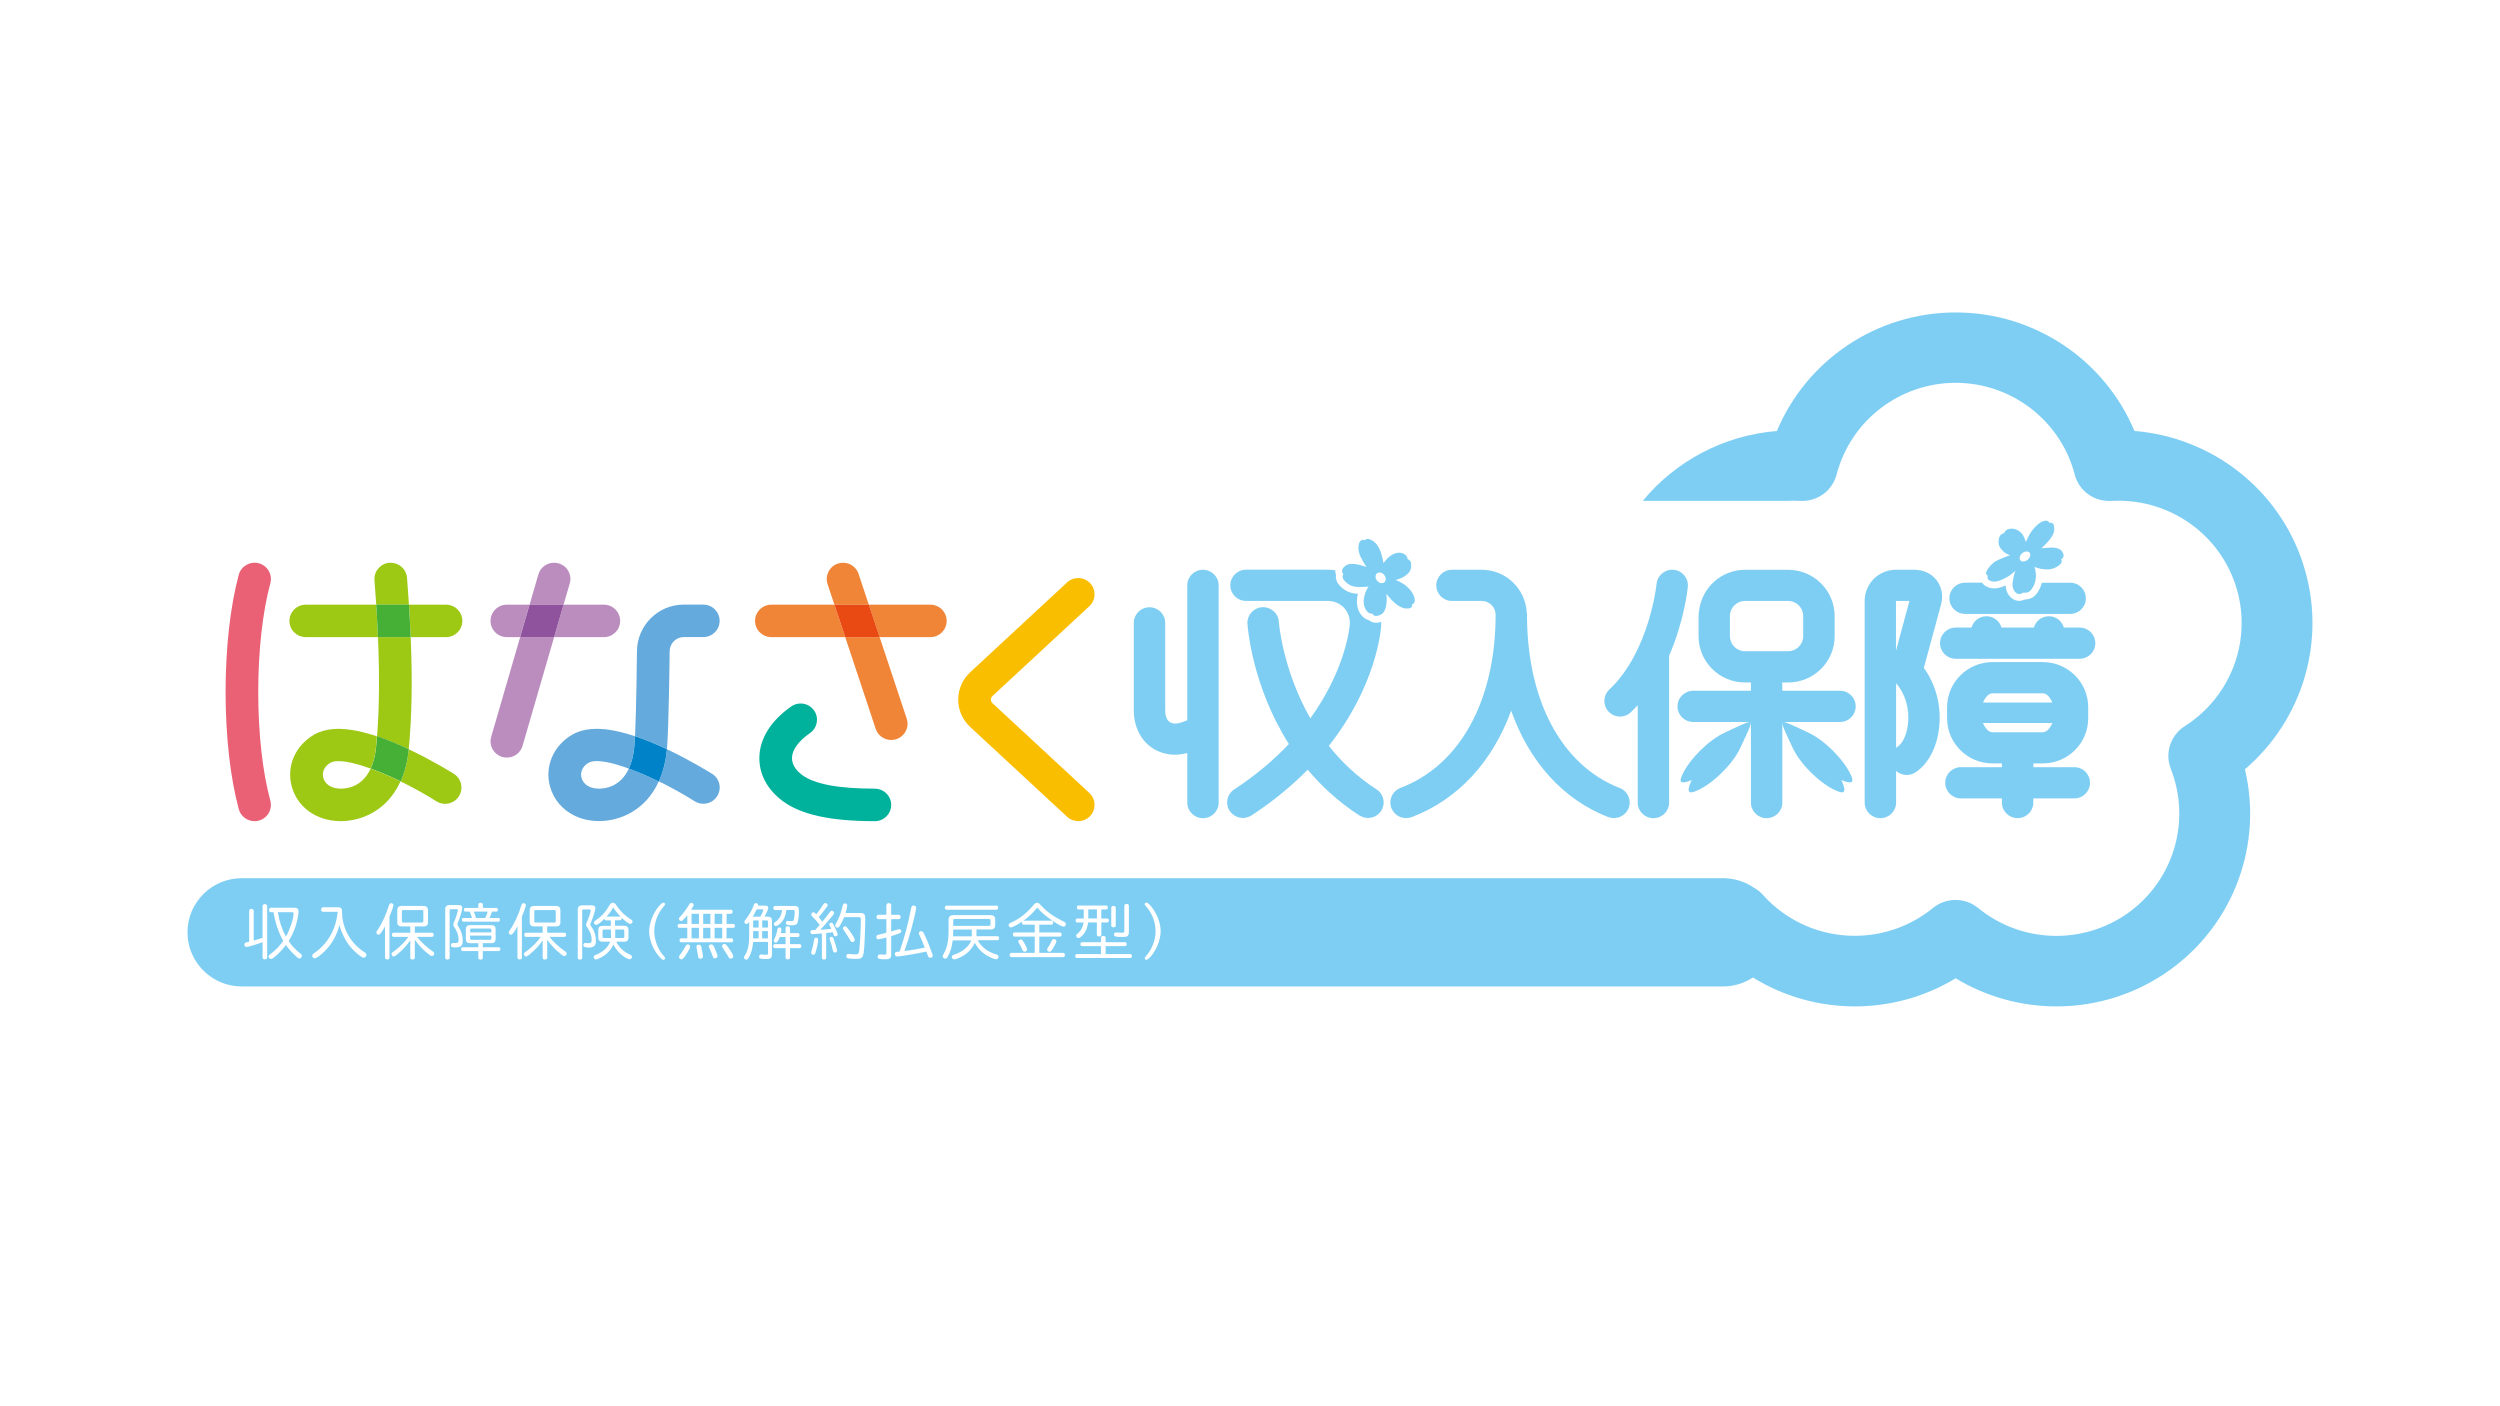 <svg width="400" height="225" viewBox="0 0 400 225" fill="none" xmlns="http://www.w3.org/2000/svg">
<rect width="400" height="225" fill="white"/>
<g clip-path="url(#clip0_1793_17506)">
<path d="M84.727 96.746H81.094C79.65 96.746 78.485 97.912 78.485 99.348C78.485 100.784 79.65 101.941 81.094 101.941H83.213L84.719 96.746" fill="#BB8DBE"/>
<path d="M96.617 96.746H90.164L88.658 101.941H96.617C98.061 101.941 99.226 100.784 99.226 99.348C99.226 97.912 98.052 96.746 96.617 96.746Z" fill="#BB8DBE"/>
<path d="M88.658 101.941H83.222L78.59 117.891C78.187 119.266 78.993 120.711 80.376 121.111C80.621 121.181 80.866 121.215 81.103 121.215C82.232 121.215 83.283 120.476 83.607 119.336L88.658 101.941Z" fill="#BB8DBE"/>
<path d="M88.641 90.037C87.511 90.037 86.461 90.777 86.137 91.916L84.736 96.746H90.173L91.162 93.352C91.565 91.977 90.768 90.533 89.376 90.141C89.131 90.072 88.886 90.037 88.65 90.037" fill="#BB8DBE"/>
<path d="M90.164 96.746H84.728L83.222 101.941H88.659L90.164 96.746Z" fill="#8F529D"/>
<path d="M133.51 96.746H123.424C121.98 96.746 120.807 97.912 120.807 99.348C120.807 100.784 121.98 101.941 123.424 101.941H135.235L133.51 96.746Z" fill="#F08437"/>
<path d="M148.858 96.746H139.008L140.733 101.941H148.858C150.302 101.941 151.467 100.784 151.467 99.348C151.467 97.912 150.293 96.746 148.858 96.746Z" fill="#F08437"/>
<path d="M134.894 90.037C134.622 90.037 134.351 90.08 134.071 90.168C132.705 90.62 131.961 92.091 132.407 93.448L133.502 96.746H139.008L137.371 91.821C137.012 90.724 135.988 90.037 134.885 90.037" fill="#F08437"/>
<path d="M140.742 101.941H135.235L140.111 116.612C140.47 117.709 141.495 118.396 142.598 118.396C142.869 118.396 143.141 118.353 143.412 118.266C144.787 117.813 145.531 116.342 145.075 114.985L140.742 101.941Z" fill="#F08437"/>
<path d="M139.963 126.184C134.097 126.184 130.28 125.453 128.292 123.965C127.697 123.513 126.69 122.555 126.716 121.259C126.743 119.971 127.767 118.553 129.597 117.291C130.779 116.473 131.076 114.846 130.253 113.671C129.422 112.496 127.793 112.209 126.611 113.027C123.372 115.272 121.56 118.152 121.498 121.154C121.437 123.826 122.742 126.289 125.149 128.107C128.117 130.344 132.827 131.388 139.98 131.388C141.425 131.388 142.589 130.222 142.589 128.786C142.589 127.35 141.416 126.193 139.98 126.193" fill="#00B19C"/>
<path d="M158.83 112.548C158.593 112.322 158.541 112.096 158.541 111.939C158.541 111.783 158.593 111.548 158.83 111.33L174.3 96.99C175.35 96.015 175.412 94.37 174.431 93.317C173.442 92.265 171.796 92.212 170.736 93.187L155.266 107.528C154.006 108.694 153.314 110.26 153.314 111.939C153.314 113.619 154.006 115.185 155.266 116.351L170.736 130.683C171.244 131.153 171.883 131.379 172.522 131.379C173.223 131.379 173.923 131.101 174.431 130.552C175.412 129.508 175.35 127.864 174.3 126.88L158.83 112.54V112.548Z" fill="#FABE00"/>
<path d="M43.255 128.116C42.003 123.504 41.32 117.317 41.32 110.712C41.32 104.108 42.012 97.921 43.255 93.309C43.632 91.925 42.8 90.498 41.408 90.124C40.016 89.758 38.58 90.576 38.203 91.96C36.846 97.007 36.093 103.664 36.093 110.712C36.093 117.761 36.846 124.426 38.203 129.465C38.519 130.622 39.569 131.388 40.725 131.388C40.953 131.388 41.18 131.362 41.408 131.301C42.8 130.927 43.623 129.5 43.255 128.116Z" fill="#EA6176"/>
<path d="M113.934 123.817C113.794 123.73 110.642 121.746 106.711 119.875V119.919C106.519 121.912 106.055 123.6 105.416 125.018C107.377 125.975 109.347 127.063 111.133 128.194C111.57 128.473 112.052 128.603 112.533 128.603C113.391 128.603 114.241 128.177 114.74 127.394C115.519 126.184 115.16 124.583 113.943 123.809" fill="#65AADD"/>
<path d="M106.711 119.884C107.009 116.647 107.14 104.839 107.14 104.282V104.247C107.14 102.976 108.147 101.932 109.39 101.932H112.524C113.969 101.932 115.142 100.775 115.142 99.339C115.142 97.903 113.969 96.737 112.524 96.737H109.39C105.284 96.737 101.94 100.079 101.913 104.195V104.212C101.913 104.317 101.817 113.427 101.607 117.787C102.876 118.213 104.242 118.744 105.704 119.405C106.046 119.562 106.378 119.71 106.711 119.867" fill="#65AADD"/>
<path d="M100.618 122.973C99.305 125.801 96.993 126.184 95.855 126.184C95.067 126.184 94.393 126.001 93.903 125.653C93.483 125.358 93.185 124.957 93.045 124.453C92.948 124.096 92.747 122.886 94.183 122.042C94.769 121.703 95.794 121.703 97.107 121.946L97.23 121.973C98.219 122.173 99.375 122.521 100.609 122.973C101.029 122.068 101.345 120.911 101.493 119.432C101.528 119.031 101.563 118.466 101.598 117.796C99.996 117.265 98.534 116.899 97.221 116.734L96.915 116.691C94.717 116.456 92.931 116.743 91.53 117.561C88.545 119.31 87.126 122.625 87.993 125.81C88.58 127.942 90.016 129.595 91.968 130.526C93.115 131.075 94.428 131.37 95.855 131.37C99.287 131.37 103.323 129.613 105.407 125.018C103.761 124.218 102.124 123.513 100.618 122.965" fill="#65AADD"/>
<path d="M72.628 123.817C72.488 123.73 69.336 121.746 65.396 119.884V119.928C65.204 121.92 64.74 123.608 64.101 125.027C66.062 125.984 68.032 127.072 69.818 128.203C70.255 128.481 70.737 128.612 71.218 128.612C72.085 128.612 72.926 128.186 73.425 127.402C74.195 126.193 73.836 124.592 72.628 123.817Z" fill="#9DC814"/>
<path d="M65.712 101.941H60.476C60.739 108.076 60.695 113.201 60.327 117.813C61.588 118.239 62.936 118.77 64.39 119.423C64.731 119.58 65.064 119.736 65.397 119.893C65.896 114.68 66.001 108.937 65.712 101.95" fill="#9DC814"/>
<path d="M62.533 90.037H62.323C60.879 90.159 59.802 91.403 59.916 92.839C60.021 94.188 60.108 95.484 60.196 96.755H65.431C65.344 95.362 65.239 93.935 65.125 92.447C65.02 91.09 63.882 90.046 62.533 90.046" fill="#9DC814"/>
<path d="M71.367 96.746H65.431C65.545 98.556 65.633 100.279 65.703 101.941H71.359C72.803 101.941 73.976 100.784 73.976 99.348C73.976 97.912 72.803 96.746 71.359 96.746" fill="#9DC814"/>
<path d="M60.196 96.746H48.928C47.484 96.746 46.31 97.912 46.31 99.348C46.31 100.784 47.484 101.941 48.928 101.941H60.476C60.406 100.288 60.31 98.556 60.196 96.746Z" fill="#9DC814"/>
<path d="M60.327 117.804C60.284 118.353 60.24 118.901 60.187 119.432C60.047 120.911 59.723 122.06 59.312 122.965C60.818 123.513 62.446 124.218 64.101 125.018C64.74 123.6 65.204 121.92 65.397 119.919V119.875C65.073 119.719 64.731 119.562 64.39 119.405C62.945 118.753 61.588 118.222 60.327 117.796" fill="#45B035"/>
<path d="M65.431 96.746H60.196C60.31 98.556 60.406 100.288 60.476 101.941H65.703C65.633 100.279 65.545 98.556 65.431 96.746Z" fill="#45B035"/>
<path d="M59.312 122.973C58.042 125.714 55.836 126.158 54.663 126.184H54.47C53.052 126.158 52.028 125.523 51.73 124.461C51.633 124.104 51.432 122.895 52.859 122.051C53.901 121.442 56.352 121.903 59.294 122.973C59.714 122.068 60.029 120.92 60.17 119.44C60.222 118.909 60.266 118.361 60.31 117.813C55.836 116.308 52.5 116.229 50.206 117.569L50.189 117.587C47.221 119.336 45.803 122.643 46.678 125.827C47.58 129.143 50.565 131.301 54.312 131.379H54.505H54.531H54.759C58.138 131.292 62.043 129.517 64.074 125.027C62.428 124.218 60.8 123.521 59.285 122.973" fill="#9DC814"/>
<path d="M101.607 117.796C101.572 118.474 101.537 119.04 101.502 119.432C101.362 120.911 101.038 122.068 100.618 122.973C102.124 123.521 103.752 124.218 105.407 125.027C106.046 123.608 106.51 121.92 106.702 119.928V119.884C106.378 119.727 106.037 119.571 105.704 119.414C104.242 118.753 102.876 118.222 101.607 117.796Z" fill="#0082C8"/>
<path d="M139.017 96.746H133.51L135.235 101.941H140.742L139.017 96.746Z" fill="#E94A13"/>
<path d="M368.477 90.149C364.581 78.202 353.838 69.953 341.511 68.952C336.749 57.605 325.551 49.991 312.909 49.991C300.267 49.991 289.06 57.605 284.297 68.96C275.823 69.648 268.101 73.755 262.839 80.142H285.821C286.556 80.108 287.292 80.09 288.036 80.142C288.08 80.142 288.123 80.142 288.167 80.142C288.237 80.142 288.307 80.151 288.377 80.151C288.421 80.151 288.456 80.142 288.5 80.142H288.64C288.85 80.142 289.051 80.108 289.253 80.081C289.305 80.081 289.349 80.064 289.402 80.055C290.286 79.899 291.1 79.533 291.792 79.011C291.8 79.002 291.818 78.994 291.827 78.985C292.054 78.811 292.273 78.611 292.475 78.402C292.483 78.393 292.492 78.376 292.51 78.367C293.166 77.671 293.648 76.801 293.884 75.826C296.178 67.237 303.979 61.251 312.909 61.251C321.839 61.251 329.71 67.29 331.96 75.931C331.96 75.948 331.96 75.957 331.968 75.974C331.986 76.035 332.003 76.087 332.021 76.148C332.056 76.27 332.091 76.392 332.135 76.505C332.161 76.566 332.187 76.627 332.214 76.688C332.257 76.801 332.301 76.905 332.354 77.018C332.371 77.053 332.389 77.079 332.406 77.114C332.599 77.48 332.826 77.819 333.089 78.132C334.052 79.272 335.444 80.02 337.002 80.134C337.055 80.134 337.108 80.142 337.16 80.151C337.23 80.151 337.3 80.151 337.361 80.151C337.493 80.151 337.615 80.151 337.747 80.151H337.764C346.729 79.62 354.924 85.154 357.699 93.639C360.466 102.114 357.121 111.39 349.548 116.194C349.548 116.194 349.54 116.203 349.531 116.211C349.417 116.29 349.303 116.368 349.189 116.446C349.146 116.481 349.102 116.507 349.067 116.533C348.962 116.62 348.865 116.707 348.769 116.794C348.725 116.829 348.682 116.864 348.647 116.907C348.585 116.968 348.533 117.029 348.472 117.09C347.797 117.804 347.333 118.665 347.106 119.588C347.097 119.631 347.079 119.675 347.071 119.718C347.053 119.805 347.044 119.892 347.027 119.979C346.974 120.284 346.939 120.588 346.939 120.893C346.939 121.041 346.939 121.189 346.948 121.337C346.948 121.337 346.948 121.345 346.948 121.354C346.974 121.719 347.036 122.085 347.141 122.442C347.141 122.442 347.141 122.45 347.141 122.459C347.193 122.633 347.246 122.807 347.316 122.973C347.316 122.973 347.316 122.981 347.316 122.99C350.599 131.3 347.832 140.768 340.583 146.006C333.325 151.245 323.415 150.949 316.49 145.266C316.481 145.258 316.463 145.249 316.455 145.24C316.402 145.197 316.349 145.162 316.297 145.127C316.201 145.058 316.096 144.979 315.999 144.91C315.947 144.875 315.894 144.849 315.842 144.814C315.737 144.744 315.623 144.683 315.518 144.623C314.756 144.231 313.933 144.022 313.101 143.996C313.031 143.996 312.961 143.987 312.891 143.987C312.874 143.987 312.865 143.987 312.847 143.987C311.998 143.987 311.149 144.196 310.361 144.579C310.326 144.596 310.291 144.605 310.265 144.623C310.195 144.657 310.116 144.71 310.046 144.753C309.958 144.805 309.862 144.857 309.774 144.91C309.722 144.945 309.678 144.979 309.626 145.014C309.521 145.092 309.416 145.162 309.31 145.249C309.31 145.249 309.302 145.249 309.293 145.258C302.359 150.931 292.457 151.236 285.199 145.997C284.035 145.162 282.967 144.196 282.03 143.135C281.601 142.656 281.102 142.29 280.577 141.995C280.577 141.995 280.577 141.995 280.568 141.995C280.437 141.908 280.296 141.829 280.165 141.742C280.095 141.699 280.025 141.655 279.955 141.612C279.771 141.507 279.578 141.412 279.377 141.325C279.368 141.325 279.351 141.307 279.342 141.307C279.325 141.298 279.307 141.29 279.29 141.281C279.29 141.281 279.29 141.281 279.281 141.281C278.589 140.968 277.854 140.75 277.092 140.62C277.092 140.62 277.092 140.62 277.075 140.62C276.996 140.611 276.917 140.594 276.838 140.585C276.838 140.585 276.821 140.585 276.812 140.585C276.663 140.568 276.523 140.55 276.374 140.541C276.147 140.524 275.91 140.507 275.674 140.507H38.711C33.896 140.507 30 144.379 30 149.165C30 149.461 30.017 149.757 30.044 150.052C30.193 151.506 30.7 152.854 31.488 154.012C31.646 154.238 31.812 154.464 31.987 154.682C33.581 156.605 35.997 157.832 38.703 157.832H275.674C275.674 157.832 275.7 157.832 275.709 157.832C277.46 157.832 279.088 157.301 280.454 156.405C280.454 156.405 280.463 156.405 280.472 156.405C285.471 159.485 291.126 161.025 296.773 161.025C302.42 161.025 307.971 159.511 312.909 156.527C317.847 159.52 323.441 161.025 329.044 161.025C335.427 161.025 341.809 159.076 347.255 155.143C357.48 147.755 362.042 135.051 359.188 123.086C368.573 115.071 372.381 102.123 368.477 90.175" fill="#7ECEF4"/>
<path d="M192.475 91.16C191.083 91.16 189.962 92.274 189.962 93.657V115.247L189.131 115.551C188.308 115.847 187.607 115.838 187.143 115.516C186.688 115.194 186.434 114.542 186.434 113.672V99.662C186.434 98.278 185.313 97.164 183.921 97.164C182.529 97.164 181.409 98.278 181.409 99.662V113.672C181.409 116.178 182.451 118.344 184.263 119.606C185.357 120.372 186.662 120.755 188.045 120.755C188.675 120.755 189.314 120.642 189.962 120.485V128.412C189.962 129.796 191.083 130.91 192.475 130.91C193.867 130.91 194.988 129.796 194.988 128.412V93.666C194.988 92.283 193.867 91.169 192.475 91.169V91.16Z" fill="#7ECEF4"/>
<path d="M259.144 126.08C249.864 122.46 244.322 112.105 244.322 98.373C244.322 98.199 244.305 98.034 244.27 97.869C244.007 94.127 240.89 91.159 237.064 91.159H232.319C230.927 91.159 229.806 92.273 229.806 93.657C229.806 95.04 230.927 96.154 232.319 96.154H237.064C238.299 96.154 239.297 97.146 239.297 98.373C239.297 112.096 233.597 122.451 224.063 126.071C224.037 126.08 224.01 126.097 223.984 126.106C222.872 126.576 222.277 127.742 222.505 128.89C222.505 128.908 222.505 128.917 222.513 128.934C222.54 129.056 222.566 129.169 222.61 129.291C222.61 129.308 222.636 129.326 222.645 129.343C222.723 129.534 222.829 129.7 222.942 129.865C222.995 129.935 223.047 129.996 223.1 130.056C223.205 130.178 223.328 130.283 223.459 130.387C223.529 130.439 223.59 130.483 223.66 130.526C223.8 130.613 223.949 130.683 224.107 130.744C224.186 130.77 224.264 130.796 224.343 130.814C224.492 130.848 224.65 130.874 224.816 130.883C224.868 130.883 224.912 130.909 224.965 130.909C224.991 130.909 225.026 130.892 225.052 130.892C225.297 130.892 225.534 130.84 225.753 130.761C225.788 130.753 225.823 130.761 225.858 130.744C233.3 127.916 238.798 121.886 241.783 113.715C244.69 121.877 250.057 127.907 257.314 130.735C257.349 130.744 257.376 130.735 257.411 130.753C257.638 130.831 257.884 130.883 258.146 130.892C258.172 130.892 258.199 130.909 258.234 130.909C258.286 130.909 258.33 130.892 258.383 130.883C258.54 130.874 258.698 130.848 258.847 130.814C258.925 130.796 259.004 130.77 259.083 130.744C259.241 130.692 259.381 130.622 259.521 130.535C259.591 130.492 259.652 130.457 259.713 130.405C259.853 130.309 259.976 130.196 260.09 130.065C260.142 130.004 260.195 129.943 260.247 129.882C260.37 129.726 260.475 129.552 260.554 129.36C260.554 129.343 260.571 129.334 260.58 129.317C261.088 128.038 260.449 126.584 259.162 126.08H259.144Z" fill="#7ECEF4"/>
<path d="M310.571 96.694C310.948 95.31 310.685 93.909 309.862 92.839C309.039 91.769 307.743 91.159 306.299 91.159H303.348C300.59 91.159 298.349 93.387 298.349 96.137V128.412C298.349 129.795 299.47 130.909 300.862 130.909C302.254 130.909 303.374 129.795 303.374 128.412V123.356C303.418 123.4 303.48 123.426 303.532 123.469C303.602 123.521 303.672 123.574 303.742 123.617C303.83 123.669 303.909 123.713 303.996 123.756C304.075 123.791 304.162 123.826 304.25 123.852C304.338 123.878 304.425 123.913 304.521 123.939C304.609 123.957 304.705 123.965 304.802 123.974C304.889 123.983 304.968 124.009 305.055 124.009C305.108 124.009 305.152 123.991 305.204 123.991C305.353 123.983 305.502 123.965 305.651 123.93C305.73 123.913 305.808 123.887 305.878 123.861C306.027 123.809 306.159 123.748 306.29 123.669C306.334 123.643 306.377 123.635 306.412 123.617C308.452 122.312 309.844 119.754 310.238 116.604C310.676 113.097 309.783 109.555 307.813 106.866L310.571 96.703V96.694ZM305.257 115.968C305.029 117.796 304.311 119.005 303.698 119.397C303.576 119.475 303.471 119.562 303.374 119.658V109.32C304.863 111.017 305.572 113.48 305.266 115.968H305.257ZM305.511 96.154L303.357 104.108V96.154H305.511Z" fill="#7ECEF4"/>
<path d="M332.739 100.409H330.217C329.92 99.365 328.965 98.6 327.818 98.6C326.672 98.6 325.717 99.365 325.42 100.409H320.237C319.939 99.365 318.985 98.6 317.838 98.6C316.691 98.6 315.737 99.365 315.439 100.409H312.917C311.525 100.409 310.405 101.523 310.405 102.907C310.405 104.29 311.525 105.404 312.917 105.404H332.739C334.131 105.404 335.251 104.29 335.251 102.907C335.251 101.523 334.131 100.409 332.739 100.409Z" fill="#7ECEF4"/>
<path d="M331.898 122.747H325.341V122.147H326.846C330.856 122.147 334.113 118.909 334.113 114.924V113.158C334.113 109.172 330.856 105.935 326.846 105.935H318.801C314.791 105.935 311.534 109.181 311.534 113.158V114.924C311.534 118.909 314.791 122.147 318.801 122.147H320.306V122.747H313.749C312.357 122.747 311.236 123.861 311.236 125.244C311.236 126.628 312.357 127.742 313.749 127.742H320.306V128.403C320.306 129.787 321.427 130.901 322.819 130.901C324.211 130.901 325.332 129.787 325.332 128.403V127.742H331.889C333.281 127.742 334.402 126.628 334.402 125.244C334.402 123.861 333.281 122.747 331.889 122.747H331.898ZM326.846 110.93C327.442 110.93 327.976 111.504 328.379 112.409H317.277C317.68 111.504 318.214 110.93 318.809 110.93H326.855H326.846ZM317.277 115.681H328.379C327.976 116.586 327.442 117.16 326.846 117.16H318.801C318.205 117.16 317.671 116.586 317.269 115.681H317.277Z" fill="#7ECEF4"/>
<path d="M270.053 93.892C270.184 92.517 269.177 91.307 267.794 91.168C266.446 91.029 265.185 92.038 265.054 93.413C265.045 93.518 263.907 104.29 257.481 110.338C256.474 111.287 256.43 112.87 257.384 113.871C257.875 114.385 258.54 114.654 259.206 114.654C259.827 114.654 260.449 114.428 260.93 113.967C261.315 113.601 261.674 113.218 262.033 112.836V128.412C262.033 129.795 263.154 130.909 264.546 130.909C265.938 130.909 267.059 129.795 267.059 128.412V104.917C269.484 99.348 270.018 94.231 270.053 93.9V93.892Z" fill="#7ECEF4"/>
<path d="M287.082 115.516H294.401C295.793 115.516 296.913 114.402 296.913 113.018C296.913 111.635 295.793 110.521 294.401 110.521H285.164V109.198H286.101C290.207 109.198 293.543 105.883 293.543 101.802V98.565C293.543 94.484 290.207 91.168 286.101 91.168H279.211C275.437 91.168 272.338 93.987 271.865 97.616C271.813 97.816 271.778 98.025 271.778 98.234C271.778 98.278 271.787 98.312 271.787 98.356C271.787 98.425 271.769 98.495 271.769 98.565V101.802C271.769 105.883 275.105 109.198 279.211 109.198H280.148V110.521H270.911C269.519 110.521 268.398 111.635 268.398 113.018C268.398 114.402 269.519 115.516 270.911 115.516H280.148V128.412C280.148 129.795 281.268 130.909 282.66 130.909C284.052 130.909 285.173 129.795 285.173 128.412V115.533L287.09 115.516H287.082ZM276.786 101.793V98.556C276.786 97.233 277.871 96.154 279.202 96.154H286.092C287.423 96.154 288.509 97.233 288.509 98.556V101.793C288.509 103.116 287.423 104.195 286.092 104.195H279.202C277.871 104.195 276.786 103.116 276.786 101.793Z" fill="#7ECEF4"/>
<path d="M42.012 150.741C41.023 151.115 39.709 151.515 39.455 151.515C39.254 151.515 39.096 151.35 39.096 151.123C39.096 150.993 39.166 150.871 39.289 150.819C39.359 150.793 39.385 150.784 39.613 150.732C39.736 150.714 39.797 150.697 39.867 150.68V145.72C39.867 145.537 39.998 145.424 40.217 145.424C40.436 145.424 40.593 145.537 40.593 145.72V150.488C40.961 150.393 41.776 150.131 42.012 150.053V144.963C42.012 144.78 42.161 144.658 42.371 144.658C42.581 144.658 42.747 144.78 42.747 144.963V153.194C42.747 153.377 42.59 153.499 42.371 153.499C42.152 153.499 42.012 153.377 42.012 153.194V150.732V150.741ZM46.179 150.567C46.696 151.332 47.309 151.985 48.088 152.585C48.254 152.707 48.307 152.803 48.307 152.942C48.307 153.142 48.105 153.36 47.913 153.36C47.808 153.36 47.711 153.308 47.597 153.212C46.932 152.655 46.276 151.95 45.742 151.202C45.094 152.063 44.481 152.69 43.71 153.29C43.562 153.395 43.465 153.438 43.36 153.438C43.167 153.438 42.984 153.238 42.984 153.038C42.984 152.951 43.027 152.846 43.106 152.777C43.106 152.777 43.188 152.713 43.351 152.585C44.043 152.081 44.787 151.306 45.312 150.549C44.551 149.157 44.026 147.591 43.763 145.955H43.334C43.159 145.955 43.054 145.824 43.054 145.607C43.054 145.389 43.167 145.241 43.334 145.241H47.125C47.562 145.241 47.764 145.441 47.764 145.876C47.764 146.407 47.519 147.547 47.23 148.382C46.985 149.07 46.687 149.722 46.354 150.279C46.337 150.32 46.293 150.395 46.223 150.506L46.188 150.567H46.179ZM44.463 145.955C44.691 147.451 45.111 148.704 45.75 149.862C46.363 148.809 46.976 146.973 46.976 146.163C46.976 146.007 46.897 145.955 46.713 145.955H44.463Z" fill="white"/>
<path d="M54.05 145.154C54.549 145.154 54.724 145.319 54.724 145.815C54.715 148.496 56.055 150.906 58.34 152.368C58.541 152.498 58.629 152.62 58.629 152.777C58.629 153.02 58.419 153.229 58.191 153.229C58.033 153.229 57.902 153.16 57.508 152.864C56.405 152.037 55.582 151.045 54.987 149.801C54.663 149.139 54.444 148.574 54.321 148C53.796 149.931 52.912 151.367 51.52 152.594C50.951 153.081 50.566 153.334 50.355 153.334C50.145 153.334 49.953 153.134 49.953 152.925C49.953 152.812 50.014 152.699 50.11 152.611C50.11 152.611 50.206 152.545 50.399 152.411C52.527 150.871 53.743 148.696 54.032 145.885H51.686C51.502 145.885 51.38 145.737 51.38 145.52C51.38 145.302 51.502 145.163 51.686 145.163H54.068L54.05 145.154Z" fill="white"/>
<path d="M62.332 153.221C62.332 153.395 62.183 153.516 61.973 153.516C61.763 153.516 61.605 153.403 61.605 153.221V148.217C61.124 149.122 60.791 149.557 60.564 149.557C60.389 149.557 60.213 149.383 60.213 149.2C60.213 149.096 60.231 149.07 60.389 148.835C61.08 147.852 61.807 146.268 62.253 144.797C62.315 144.606 62.42 144.51 62.569 144.51C62.779 144.51 62.954 144.658 62.954 144.832C62.954 144.98 62.612 145.963 62.315 146.677V153.212L62.332 153.221ZM66.377 149.235H69.108C69.275 149.235 69.389 149.366 69.389 149.575C69.389 149.783 69.284 149.897 69.108 149.897H66.718C67.427 150.775 68.154 151.445 69.213 152.211C69.406 152.333 69.476 152.437 69.476 152.577C69.476 152.777 69.301 152.96 69.108 152.96C68.96 152.96 68.907 152.933 68.566 152.664C67.673 151.968 66.99 151.237 66.368 150.358V153.238C66.368 153.412 66.219 153.525 66 153.525C65.782 153.525 65.641 153.412 65.641 153.238V150.445C65.134 151.228 64.46 151.968 63.593 152.672C63.199 152.994 63.138 153.038 62.998 153.038C62.822 153.038 62.639 152.846 62.639 152.655C62.639 152.568 62.682 152.472 62.752 152.403C62.752 152.403 62.843 152.339 63.024 152.211C63.899 151.593 64.766 150.715 65.344 149.897H62.971C62.805 149.897 62.7 149.766 62.7 149.575C62.7 149.374 62.814 149.235 62.971 149.235H65.641V148.226H64.258C63.794 148.226 63.566 148.008 63.566 147.547V145.65C63.566 145.18 63.794 144.954 64.258 144.954H67.778C68.251 144.954 68.478 145.198 68.478 145.65V147.547C68.478 148.008 68.259 148.226 67.778 148.226H66.368V149.235H66.377ZM64.302 147.382C64.302 147.538 64.389 147.608 64.53 147.608H67.506C67.664 147.608 67.734 147.53 67.734 147.382V145.833C67.734 145.676 67.664 145.607 67.506 145.607H64.53C64.372 145.607 64.311 145.685 64.302 145.833V147.382Z" fill="white"/>
<path d="M72.164 145.467C72.007 145.467 71.945 145.537 71.945 145.676V153.247C71.945 153.412 71.788 153.534 71.586 153.534C71.385 153.534 71.236 153.421 71.236 153.247V145.493C71.236 145.041 71.472 144.806 71.928 144.806H73.434C73.784 144.806 73.968 144.971 73.968 145.285C73.968 145.598 73.556 146.947 73.267 147.599C73.206 147.712 73.188 147.791 73.188 147.86C73.188 147.956 73.215 148.034 73.293 148.147C73.801 148.939 74.038 149.679 74.038 150.54C74.038 151.324 73.749 151.585 72.856 151.585C72.287 151.585 72.155 151.506 72.155 151.193C72.155 150.993 72.278 150.88 72.488 150.88C72.514 150.88 72.558 150.88 72.602 150.889C72.698 150.897 72.786 150.897 72.865 150.897C73.241 150.897 73.381 150.749 73.381 150.41C73.381 149.662 73.162 149.035 72.654 148.287C72.558 148.139 72.523 148.043 72.523 147.93C72.523 147.808 72.541 147.738 72.681 147.443C72.943 146.851 73.25 145.885 73.25 145.633C73.25 145.52 73.188 145.467 73.04 145.467H72.173H72.164ZM77.251 151.559H79.799C79.956 151.559 80.061 151.68 80.061 151.854C80.061 152.037 79.947 152.168 79.799 152.168H77.251V153.273C77.251 153.438 77.111 153.543 76.892 153.543C76.673 153.543 76.533 153.438 76.533 153.273V152.168H74.038C73.871 152.168 73.775 152.046 73.775 151.854C73.775 151.663 73.871 151.559 74.038 151.559H76.533V150.915H75.193C74.747 150.915 74.537 150.706 74.537 150.262V148.678C74.537 148.243 74.756 148.026 75.193 148.026H78.643C79.081 148.026 79.299 148.243 79.299 148.678V150.245C79.299 150.688 79.081 150.906 78.634 150.906H77.251V151.55V151.559ZM76.533 144.719C76.533 144.554 76.682 144.449 76.892 144.449C77.102 144.449 77.26 144.554 77.26 144.719V145.267H79.404C79.562 145.267 79.667 145.389 79.667 145.563C79.667 145.737 79.562 145.859 79.404 145.859H78.722C78.643 146.12 78.459 146.59 78.319 146.877H79.746C79.903 146.877 80 146.999 80 147.173C80 147.356 79.903 147.469 79.746 147.469H74.151C74.003 147.469 73.906 147.356 73.906 147.173C73.906 146.999 74.003 146.877 74.151 146.877H75.517C75.395 146.477 75.307 146.216 75.158 145.859H74.475C74.327 145.859 74.222 145.737 74.222 145.554C74.222 145.389 74.327 145.267 74.475 145.267H76.533V144.719ZM78.617 148.783C78.617 148.635 78.538 148.565 78.398 148.565H75.439C75.29 148.565 75.22 148.652 75.22 148.783V149.183H78.617V148.783ZM75.22 149.696V150.158C75.22 150.306 75.298 150.366 75.439 150.366H78.398C78.555 150.366 78.617 150.297 78.617 150.149V149.696H75.22ZM75.824 145.859C75.92 146.085 76.069 146.52 76.148 146.877H77.645C77.82 146.503 77.916 146.242 78.03 145.859H75.824Z" fill="white"/>
<path d="M83.519 153.221C83.519 153.395 83.371 153.516 83.16 153.516C82.95 153.516 82.793 153.403 82.793 153.221V148.217C82.311 149.122 81.978 149.557 81.751 149.557C81.576 149.557 81.401 149.383 81.401 149.2C81.401 149.096 81.418 149.07 81.576 148.835C82.267 147.852 82.994 146.268 83.441 144.797C83.502 144.606 83.607 144.51 83.756 144.51C83.966 144.51 84.141 144.658 84.141 144.832C84.141 144.98 83.799 145.963 83.502 146.677V153.212L83.519 153.221ZM87.564 149.235H90.296C90.462 149.235 90.576 149.366 90.576 149.575C90.576 149.783 90.471 149.897 90.296 149.897H87.906C88.615 150.775 89.341 151.445 90.401 152.211C90.593 152.333 90.663 152.437 90.663 152.577C90.663 152.777 90.488 152.96 90.296 152.96C90.147 152.96 90.094 152.933 89.753 152.664C88.86 151.968 88.177 151.237 87.555 150.358V153.238C87.555 153.412 87.407 153.525 87.188 153.525C86.969 153.525 86.829 153.412 86.829 153.238V150.445C86.321 151.228 85.647 151.968 84.78 152.672C84.386 152.994 84.325 153.038 84.185 153.038C84.01 153.038 83.826 152.846 83.826 152.655C83.826 152.568 83.87 152.472 83.94 152.403C83.94 152.403 84.03 152.339 84.211 152.211C85.087 151.593 85.953 150.715 86.531 149.897H84.159C83.992 149.897 83.887 149.766 83.887 149.575C83.887 149.374 84.001 149.235 84.159 149.235H86.829V148.226H85.445C84.981 148.226 84.754 148.008 84.754 147.547V145.65C84.754 145.18 84.981 144.954 85.445 144.954H88.965C89.438 144.954 89.665 145.198 89.665 145.65V147.547C89.665 148.008 89.447 148.226 88.965 148.226H87.555V149.235H87.564ZM85.489 147.382C85.489 147.538 85.577 147.608 85.717 147.608H88.694C88.851 147.608 88.921 147.53 88.921 147.382V145.833C88.921 145.676 88.851 145.607 88.694 145.607H85.717C85.559 145.607 85.498 145.685 85.489 145.833V147.382Z" fill="white"/>
<path d="M94.717 144.858C95.076 144.858 95.26 145.015 95.26 145.311C95.26 145.607 94.84 146.955 94.533 147.625C94.472 147.738 94.454 147.817 94.454 147.895C94.454 148.017 94.463 148.043 94.673 148.348C95.111 148.948 95.347 149.722 95.347 150.54C95.347 151.306 95.032 151.602 94.218 151.602C93.553 151.602 93.334 151.498 93.334 151.202C93.334 150.993 93.456 150.871 93.666 150.871C93.666 150.871 93.707 150.874 93.789 150.88C93.92 150.897 94.113 150.906 94.2 150.906C94.533 150.906 94.664 150.784 94.664 150.419C94.664 149.67 94.454 149.079 93.92 148.321C93.815 148.174 93.771 148.069 93.771 147.956C93.771 147.843 93.789 147.773 93.929 147.486C94.139 147.034 94.516 145.876 94.516 145.676C94.516 145.563 94.437 145.511 94.288 145.511H93.369C93.211 145.511 93.15 145.58 93.15 145.728V153.255C93.15 153.429 93.001 153.543 92.8 153.543C92.59 153.543 92.441 153.429 92.441 153.255V145.546C92.441 145.084 92.668 144.858 93.132 144.858H94.691H94.717ZM99.882 148.139C100.338 148.139 100.557 148.365 100.557 148.817V150.001C100.557 150.453 100.338 150.671 99.882 150.671H98.604C99.016 151.567 99.812 152.307 100.802 152.733C101.021 152.829 101.117 152.933 101.117 153.099C101.117 153.308 100.942 153.482 100.74 153.482C100.557 153.482 100.206 153.316 99.795 153.038C99.094 152.551 98.482 151.837 98.149 151.123C97.921 151.628 97.545 152.15 97.133 152.524C96.643 152.977 95.671 153.516 95.347 153.516C95.155 153.516 94.997 153.351 94.997 153.142C94.997 152.951 95.058 152.881 95.33 152.777C96.486 152.316 97.265 151.611 97.632 150.671H96.389C95.934 150.671 95.724 150.453 95.724 150.001V148.817C95.724 148.356 95.943 148.139 96.389 148.139H97.737V147.26H96.993C96.818 147.26 96.722 147.164 96.713 146.981C96.048 147.669 95.636 147.973 95.391 147.973C95.207 147.973 95.032 147.799 95.032 147.617C95.032 147.469 95.093 147.399 95.312 147.26C96.302 146.581 96.853 145.981 97.545 144.789C97.694 144.545 97.843 144.44 98.044 144.44C98.21 144.44 98.368 144.519 98.482 144.658C98.499 144.684 98.517 144.702 98.587 144.815C99.287 145.841 99.996 146.52 100.986 147.138C101.143 147.225 101.204 147.329 101.204 147.46C101.204 147.66 101.047 147.817 100.854 147.817C100.627 147.817 100.101 147.451 99.445 146.842C99.462 146.903 99.462 146.92 99.462 146.955C99.462 147.129 99.357 147.242 99.182 147.242H98.403V148.121H99.847L99.882 148.139ZM96.617 148.73C96.486 148.73 96.407 148.809 96.407 148.931V149.879C96.407 150.01 96.486 150.079 96.617 150.079H97.755V148.73H96.617ZM99.217 146.659C99.217 146.659 99.252 146.659 99.296 146.668L99.252 146.625C98.919 146.285 98.49 145.772 98.096 145.189C97.79 145.772 97.492 146.181 97.046 146.659H99.226H99.217ZM99.672 150.079C99.821 150.079 99.891 150.01 99.891 149.879V148.931C99.891 148.809 99.804 148.73 99.672 148.73H98.438V150.079H99.672Z" fill="white"/>
<path d="M106.413 144.684C106.413 144.754 106.317 144.899 106.125 145.119C105.231 146.137 104.68 147.617 104.68 149.009C104.68 150.401 105.302 152.037 106.3 153.064C106.387 153.16 106.413 153.221 106.413 153.316C106.413 153.447 106.3 153.577 106.16 153.577C105.976 153.577 105.678 153.325 105.293 152.846C104.435 151.767 103.866 150.245 103.866 149C103.866 147.756 104.505 146.068 105.415 144.997C105.748 144.615 106.002 144.423 106.16 144.423C106.291 144.423 106.413 144.545 106.413 144.693V144.684Z" fill="white"/>
<path d="M116.245 147.825H117.314C117.48 147.825 117.594 147.956 117.594 148.139C117.594 148.33 117.489 148.452 117.314 148.452H116.245V150.131H117.016C117.191 150.131 117.305 150.262 117.305 150.453C117.305 150.645 117.191 150.767 117.016 150.767H109.005C108.839 150.767 108.725 150.645 108.725 150.453C108.725 150.262 108.839 150.131 109.005 150.131H109.968V148.452H108.699C108.524 148.452 108.418 148.33 108.418 148.139C108.418 147.947 108.532 147.825 108.699 147.825H109.968V146.433C109.758 146.712 109.609 146.877 109.285 147.208C109.198 147.303 109.101 147.356 108.996 147.356C108.804 147.356 108.629 147.182 108.629 146.999C108.629 146.877 108.655 146.825 108.9 146.59C109.32 146.137 109.872 145.389 110.31 144.667C110.397 144.519 110.502 144.458 110.616 144.458C110.809 144.458 110.984 144.623 110.984 144.797C110.984 144.91 110.905 145.076 110.625 145.493L110.59 145.554H116.937C117.103 145.554 117.217 145.702 117.217 145.885C117.217 146.085 117.112 146.207 116.937 146.207H116.254V147.825H116.245ZM110.432 151.48C110.432 151.637 110.257 151.985 109.933 152.498C109.452 153.264 109.233 153.499 109.023 153.499C108.83 153.499 108.637 153.299 108.637 153.107C108.637 152.994 108.664 152.942 108.812 152.759C109.101 152.394 109.425 151.889 109.679 151.411C109.793 151.184 109.889 151.106 110.056 151.106C110.257 151.106 110.441 151.28 110.441 151.48H110.432ZM110.651 147.825H111.833V146.207H110.651V147.825ZM110.651 148.452V150.131H111.833V148.452H110.651ZM112.192 151.463C112.306 151.881 112.472 152.812 112.472 153.047C112.472 153.255 112.306 153.403 112.061 153.403C111.929 153.403 111.807 153.334 111.754 153.229C111.728 153.177 111.728 153.16 111.693 153.003C111.658 152.777 111.614 152.524 111.57 152.263C111.535 152.055 111.491 151.854 111.448 151.646C111.43 151.541 111.43 151.515 111.43 151.463C111.43 151.263 111.579 151.15 111.833 151.15C112.026 151.15 112.131 151.245 112.201 151.472L112.192 151.463ZM112.507 147.825H113.663V146.207H112.507V147.825ZM112.507 148.452V150.131H113.663V148.452H112.507ZM114.144 151.297C114.407 151.759 114.801 152.785 114.801 152.994C114.801 153.186 114.617 153.334 114.389 153.334C114.197 153.334 114.135 153.273 114.03 152.994C113.934 152.725 113.645 152.011 113.479 151.654C113.435 151.55 113.409 151.48 113.409 151.419C113.409 151.245 113.584 151.106 113.812 151.106C113.943 151.106 114.065 151.184 114.135 151.306L114.144 151.297ZM114.337 147.825H115.554V146.207H114.337V147.825ZM114.337 148.452V150.131H115.554V148.452H114.337ZM116.762 151.95C117.121 152.455 117.322 152.846 117.322 153.012C117.322 153.212 117.147 153.377 116.928 153.377C116.744 153.377 116.674 153.334 116.534 153.073C116.342 152.725 116.123 152.394 115.633 151.654C115.545 151.541 115.528 151.48 115.528 151.393C115.528 151.202 115.703 151.036 115.913 151.036C116.123 151.036 116.21 151.132 116.771 151.941L116.762 151.95Z" fill="white"/>
<path d="M120.5 150.732C120.422 151.672 120.22 152.446 119.896 153.047C119.686 153.438 119.581 153.543 119.397 153.543C119.213 153.543 119.038 153.369 119.038 153.194C119.038 153.099 119.047 153.081 119.222 152.803C119.669 152.055 119.87 151.115 119.87 149.809V147.512C119.669 147.773 119.581 147.834 119.424 147.834C119.248 147.834 119.1 147.678 119.1 147.521C119.1 147.408 119.126 147.356 119.266 147.173C119.966 146.25 120.308 145.65 120.632 144.754C120.693 144.588 120.798 144.501 120.938 144.501C121.148 144.501 121.297 144.623 121.297 144.797C121.297 144.832 121.297 144.858 121.288 144.893H122.409C122.742 144.893 122.926 145.024 122.926 145.267C122.926 145.476 122.663 146.068 122.321 146.659H122.856C123.293 146.659 123.512 146.886 123.512 147.329V152.698C123.512 153.229 123.302 153.438 122.759 153.438C121.639 153.438 121.455 153.386 121.455 153.073C121.455 152.864 121.586 152.716 121.779 152.716C121.805 152.716 121.84 152.716 121.927 152.733C122.085 152.751 122.339 152.768 122.593 152.768C122.82 152.768 122.882 152.725 122.882 152.516V150.714H120.509L120.5 150.732ZM121.647 146.659C121.91 146.242 122.129 145.754 122.129 145.615C122.129 145.528 122.068 145.493 121.945 145.493H121.052L121.034 145.546C120.877 145.911 120.588 146.442 120.439 146.668H121.656L121.647 146.659ZM120.702 147.26C120.579 147.26 120.5 147.329 120.5 147.451V148.409H121.376V147.26H120.702ZM121.376 148.974H120.5V150.149H121.376V148.974ZM121.954 148.409H122.873V147.451C122.873 147.329 122.803 147.26 122.68 147.26H121.954V148.409ZM122.864 150.149V148.974H121.945V150.149H122.864ZM125.692 148.478C125.692 148.313 125.841 148.2 126.042 148.2C126.244 148.2 126.401 148.313 126.401 148.478V149.296H127.653C127.811 149.296 127.925 149.427 127.925 149.609C127.925 149.792 127.811 149.923 127.653 149.923H126.401V151.063H127.942C128.109 151.063 128.222 151.193 128.222 151.385C128.222 151.585 128.109 151.706 127.942 151.706H126.401V153.221C126.401 153.395 126.252 153.508 126.042 153.508C125.832 153.508 125.692 153.403 125.692 153.221V151.706H123.985C123.819 151.706 123.705 151.585 123.705 151.385C123.705 151.184 123.819 151.063 123.985 151.063H125.692V149.923H124.747C124.51 150.584 124.353 150.81 124.125 150.81C123.959 150.81 123.81 150.68 123.81 150.514C123.81 150.436 123.827 150.393 123.897 150.253C124.151 149.722 124.274 149.331 124.388 148.696C124.44 148.487 124.536 148.391 124.712 148.391C124.904 148.391 125.036 148.522 125.036 148.722C125.036 148.809 125.009 148.965 124.93 149.287H125.692V148.469V148.478ZM124.011 145.589C123.836 145.589 123.731 145.467 123.731 145.276C123.731 145.084 123.836 144.954 124.011 144.954H127.128C127.644 144.954 127.828 145.145 127.828 145.685C127.828 146.677 127.706 147.53 127.522 147.782C127.364 147.991 127.198 148.043 126.638 148.043C125.937 148.043 125.736 147.956 125.736 147.678C125.736 147.469 125.858 147.338 126.06 147.338C126.06 147.338 126.136 147.347 126.287 147.364C126.393 147.373 126.506 147.382 126.603 147.382C126.865 147.382 126.979 147.312 127.023 147.112C127.102 146.833 127.154 146.329 127.154 145.928C127.154 145.676 127.075 145.598 126.848 145.598H125.815C125.71 146.607 125.342 147.356 124.729 147.869C124.493 148.06 124.274 148.165 124.134 148.165C123.967 148.165 123.819 148 123.819 147.834C123.819 147.721 123.88 147.625 124.002 147.538C124.65 147.147 125.035 146.494 125.141 145.607H124.002L124.011 145.589Z" fill="white"/>
<path d="M130.411 148.809C130.665 148.548 131.059 148.121 131.164 147.982C130.84 147.573 130.376 147.051 129.947 146.607C129.842 146.494 129.798 146.424 129.798 146.32C129.798 146.137 129.964 145.963 130.131 145.963C130.28 145.963 130.332 145.998 130.586 146.259L130.603 146.285C130.962 145.85 131.4 145.241 131.724 144.719C131.829 144.545 131.917 144.493 132.048 144.493C132.241 144.493 132.416 144.649 132.416 144.815C132.416 144.919 132.39 144.989 132.241 145.171C131.68 145.937 131.339 146.355 130.997 146.729L131.041 146.79C131.208 146.99 131.339 147.155 131.549 147.443L131.575 147.477C132.074 146.868 132.328 146.546 132.766 145.946C132.889 145.781 132.976 145.72 133.099 145.72C133.274 145.72 133.449 145.894 133.449 146.085C133.449 146.19 133.423 146.242 133.248 146.459C131.969 148.008 131.873 148.104 131.234 148.765C131.558 148.748 132.757 148.652 133.002 148.609L132.976 148.548C132.915 148.426 132.871 148.33 132.766 148.104C132.705 147.999 132.696 147.956 132.696 147.895C132.696 147.747 132.845 147.625 133.02 147.625C133.195 147.625 133.204 147.625 133.571 148.374C133.86 148.957 134.027 149.366 134.027 149.522C134.027 149.688 133.878 149.801 133.659 149.801C133.493 149.801 133.458 149.757 133.361 149.496C133.326 149.383 133.291 149.296 133.256 149.192L133.239 149.148C132.906 149.209 132.661 149.235 132.188 149.279V153.238C132.188 153.421 132.057 153.534 131.855 153.534C131.645 153.534 131.505 153.421 131.505 153.238V149.348L131.19 149.374L130.761 149.409C130.277 149.45 130.026 149.47 130.008 149.47C129.798 149.47 129.658 149.322 129.658 149.122C129.658 148.957 129.754 148.844 129.912 148.817C129.973 148.809 129.999 148.809 130.306 148.8H130.393L130.411 148.809ZM130.91 150.349C130.91 150.714 130.691 151.785 130.455 152.49C130.393 152.672 130.297 152.759 130.139 152.759C129.956 152.759 129.781 152.603 129.781 152.446C129.781 152.385 129.789 152.35 129.851 152.176C130.017 151.672 130.157 151.01 130.262 150.358C130.297 150.105 130.376 150.027 130.577 150.027C130.787 150.027 130.901 150.14 130.901 150.349H130.91ZM133.388 150.262C133.668 151.019 133.922 151.898 133.922 152.098C133.922 152.298 133.79 152.411 133.598 152.411C133.484 152.411 133.388 152.35 133.326 152.263C133.309 152.234 133.283 152.15 133.248 152.011C133.142 151.498 133.037 151.15 132.757 150.305C132.74 150.236 132.731 150.21 132.731 150.158C132.731 150.01 132.88 149.896 133.055 149.896C133.221 149.896 133.283 149.975 133.388 150.245V150.262ZM137.669 146.068C137.975 146.068 138.168 146.146 138.29 146.294C138.422 146.468 138.439 146.555 138.439 147.408C138.439 148 138.352 150.48 138.308 151.132C138.22 152.376 138.159 152.751 138.019 153.02C137.853 153.325 137.625 153.421 137.091 153.421C136.496 153.421 135.865 153.386 135.664 153.325C135.498 153.273 135.41 153.168 135.41 153.003C135.41 152.759 135.541 152.62 135.786 152.62C135.83 152.62 135.874 152.62 135.988 152.638C136.207 152.664 136.653 152.698 136.933 152.698C137.257 152.698 137.397 152.585 137.45 152.229C137.581 151.454 137.73 148.87 137.73 147.234C137.73 146.825 137.695 146.746 137.45 146.746H135.051C134.823 147.347 134.578 147.808 134.307 148.234C134.219 148.365 134.114 148.435 134 148.435C133.808 148.435 133.641 148.269 133.641 148.078C133.641 147.973 133.65 147.947 133.764 147.747C134.281 146.825 134.552 146.111 134.832 144.91C134.893 144.641 134.99 144.545 135.191 144.545C135.41 144.545 135.559 144.675 135.559 144.893C135.559 145.084 135.454 145.554 135.287 146.076H137.66L137.669 146.068ZM135.865 148.826C136.399 149.548 136.767 150.192 136.767 150.375C136.767 150.558 136.583 150.732 136.391 150.732C136.215 150.732 136.145 150.671 136.005 150.392C135.813 150.044 135.445 149.47 134.963 148.765C134.902 148.687 134.876 148.609 134.876 148.53C134.876 148.365 135.042 148.217 135.235 148.217C135.401 148.217 135.463 148.287 135.856 148.826H135.865Z" fill="white"/>
<path d="M141.836 144.806C141.836 144.623 141.994 144.501 142.213 144.501C142.432 144.501 142.589 144.632 142.589 144.806V146.372H143.815C143.981 146.372 144.095 146.52 144.095 146.72C144.095 146.921 143.981 147.06 143.815 147.06H142.589V149.044C143.027 148.922 143.255 148.844 143.622 148.722C143.719 148.696 143.806 148.67 143.876 148.67C144.069 148.67 144.2 148.817 144.2 149.026C144.2 149.253 144.095 149.305 142.589 149.783V152.716C142.589 153.308 142.379 153.482 141.652 153.482C140.628 153.482 140.427 153.412 140.427 153.073C140.427 152.855 140.575 152.707 140.794 152.707C140.829 152.707 140.838 152.707 140.917 152.716C141.092 152.733 141.293 152.742 141.521 152.742C141.749 152.742 141.827 152.672 141.827 152.455V150.001C141.075 150.201 140.681 150.288 140.558 150.288C140.339 150.288 140.208 150.158 140.208 149.914C140.208 149.766 140.287 149.653 140.409 149.601C140.444 149.583 140.497 149.575 140.724 149.522C141.118 149.435 141.355 149.374 141.819 149.253V147.06H140.532C140.357 147.06 140.252 146.929 140.252 146.72C140.252 146.512 140.357 146.372 140.532 146.372H141.819V144.806H141.836ZM144.76 152.159C145.934 152.002 146.616 151.889 147.965 151.619C147.65 150.81 147.544 150.558 147.098 149.583C147.037 149.453 147.019 149.383 147.019 149.305C147.019 149.122 147.177 148.992 147.387 148.992C147.544 148.992 147.667 149.07 147.746 149.209C148.017 149.688 148.7 151.28 148.998 152.15C149.161 152.597 149.243 152.852 149.243 152.916C149.243 153.107 149.077 153.238 148.84 153.238C148.691 153.238 148.578 153.168 148.516 153.047C148.499 153.012 148.49 152.977 148.402 152.742C148.315 152.49 148.297 152.437 148.219 152.246C147.159 152.507 144.007 153.038 143.561 153.038C143.333 153.038 143.167 152.864 143.167 152.62C143.167 152.455 143.272 152.333 143.438 152.298C143.5 152.281 143.517 152.281 143.929 152.255C144.638 150.288 145.321 147.756 145.793 145.25C145.846 145.015 145.969 144.884 146.179 144.884C146.415 144.884 146.59 145.041 146.59 145.258C146.59 145.546 146.222 147.164 145.828 148.6C145.461 149.923 145.119 151.045 144.725 152.124L144.699 152.185H144.778L144.76 152.159Z" fill="white"/>
<path d="M156.448 150.462C157.026 151.541 158.007 152.289 159.416 152.716C159.661 152.794 159.766 152.907 159.766 153.09C159.766 153.316 159.6 153.482 159.381 153.482C159.127 153.482 158.427 153.194 157.91 152.89C157.079 152.403 156.457 151.741 155.967 150.854C155.669 151.55 155.135 152.202 154.461 152.698C153.918 153.09 153.008 153.499 152.675 153.499C152.465 153.499 152.298 153.334 152.298 153.116C152.298 152.986 152.369 152.873 152.491 152.812C152.526 152.785 152.535 152.785 152.71 152.725C153.979 152.316 155.091 151.393 155.398 150.462H152.43C152.307 151.515 152.088 152.202 151.659 153.012C151.589 153.16 151.572 153.186 151.554 153.212C151.467 153.325 151.362 153.386 151.248 153.386C151.02 153.386 150.828 153.203 150.828 153.003C150.828 152.928 150.895 152.774 151.029 152.542C151.546 151.602 151.773 150.506 151.773 148.948V147.173C151.773 146.677 152.018 146.424 152.509 146.424H158.523C158.996 146.424 159.232 146.668 159.232 147.129V148.017C159.232 148.487 158.987 148.713 158.523 148.713H156.238V149.792H159.591C159.749 149.792 159.863 149.94 159.863 150.114C159.863 150.288 159.749 150.436 159.591 150.436H156.457L156.448 150.462ZM159.425 144.902C159.6 144.902 159.714 145.032 159.714 145.224C159.714 145.424 159.6 145.554 159.425 145.554H151.467C151.283 145.554 151.169 145.424 151.169 145.224C151.169 145.023 151.283 144.902 151.467 144.902H159.425ZM152.509 148.73V148.957C152.509 149.279 152.509 149.34 152.491 149.809H155.485V148.73H152.509ZM158.261 148.139C158.409 148.139 158.48 148.06 158.48 147.93V147.251C158.48 147.103 158.401 147.034 158.261 147.034H152.736C152.579 147.034 152.517 147.112 152.517 147.26V148.139H158.269H158.261Z" fill="white"/>
<path d="M163.776 147.947C163.61 147.947 163.505 147.817 163.505 147.625C163.505 147.556 163.514 147.521 163.54 147.451C162.752 147.973 161.964 148.391 161.736 148.391C161.544 148.391 161.386 148.217 161.386 148.017C161.386 147.817 161.465 147.738 161.771 147.617C163.234 146.938 164.293 146.103 165.414 144.745C165.597 144.528 165.729 144.449 165.939 144.449C166.149 144.449 166.254 144.51 166.517 144.815C167.488 145.885 168.539 146.642 170.238 147.477C170.439 147.573 170.544 147.695 170.544 147.86C170.544 148.078 170.378 148.269 170.194 148.269C169.94 148.269 169.274 147.913 168.425 147.338C167.27 146.546 166.569 145.937 165.956 145.206C165.308 146.033 164.573 146.738 163.75 147.303H168.233C168.39 147.303 168.504 147.451 168.504 147.625C168.504 147.817 168.39 147.947 168.233 147.947H166.289V149.192H169.581C169.747 149.192 169.861 149.34 169.861 149.522C169.861 149.723 169.747 149.853 169.581 149.853H166.289V152.464H170.115C170.281 152.464 170.395 152.62 170.395 152.812C170.395 153.003 170.281 153.142 170.115 153.142H161.815C161.649 153.142 161.535 152.994 161.535 152.812C161.535 152.611 161.658 152.464 161.815 152.464H165.562V149.853H162.332C162.174 149.853 162.06 149.723 162.06 149.522C162.06 149.322 162.174 149.192 162.332 149.192H165.562V147.947H163.768H163.776ZM163.654 150.514C163.803 150.715 164.135 151.341 164.249 151.602C164.328 151.794 164.337 151.837 164.337 151.915C164.337 152.115 164.17 152.263 163.943 152.263C163.759 152.263 163.68 152.194 163.584 151.968C163.452 151.654 163.225 151.219 163.015 150.862C162.953 150.784 162.936 150.706 162.936 150.636C162.936 150.462 163.111 150.314 163.321 150.314C163.444 150.314 163.549 150.384 163.645 150.514H163.654ZM169.021 150.601C169.021 150.758 168.837 151.141 168.539 151.628C168.215 152.176 168.093 152.29 167.926 152.29C167.725 152.29 167.532 152.107 167.532 151.933C167.532 151.837 167.558 151.776 167.681 151.611C167.9 151.28 168.145 150.836 168.285 150.506C168.364 150.34 168.478 150.245 168.627 150.245C168.845 150.245 169.029 150.41 169.029 150.601H169.021Z" fill="white"/>
<path d="M176.156 150.027C176.156 149.853 176.313 149.74 176.532 149.74C176.751 149.74 176.9 149.853 176.9 150.027V150.749H179.999C180.166 150.749 180.271 150.88 180.271 151.071C180.271 151.263 180.166 151.376 179.999 151.376H176.9V152.655H180.84C180.997 152.655 181.111 152.786 181.111 152.968C181.111 153.151 180.997 153.282 180.84 153.282H172.304C172.137 153.282 172.032 153.16 172.032 152.968C172.032 152.777 172.137 152.655 172.304 152.655H176.156V151.376H173.144C172.978 151.376 172.864 151.254 172.864 151.071C172.864 150.88 172.978 150.749 173.144 150.749H176.156V150.027ZM176.217 146.964H177.154C177.311 146.964 177.425 147.095 177.425 147.277C177.425 147.46 177.311 147.599 177.154 147.599H176.217V149.557C176.217 149.722 176.068 149.836 175.858 149.836C175.648 149.836 175.499 149.731 175.499 149.557V147.599H174.09C173.985 148.556 173.626 149.296 173.022 149.827C172.803 150.018 172.671 150.088 172.54 150.088C172.365 150.088 172.19 149.905 172.19 149.722C172.19 149.566 172.207 149.548 172.487 149.313C172.995 148.878 173.284 148.304 173.372 147.599H172.374C172.216 147.599 172.102 147.451 172.102 147.277C172.102 147.103 172.216 146.964 172.374 146.964H173.398V145.511H172.549C172.391 145.511 172.295 145.389 172.295 145.198C172.295 145.006 172.391 144.884 172.549 144.884H176.996C177.154 144.884 177.259 145.015 177.259 145.198C177.259 145.38 177.154 145.511 176.996 145.511H176.208V146.964H176.217ZM174.125 145.502V146.955H175.508V145.502H174.125ZM178.52 148.104C178.52 148.261 178.362 148.374 178.152 148.374C177.942 148.374 177.802 148.269 177.802 148.104V145.232C177.802 145.058 177.951 144.945 178.152 144.945C178.353 144.945 178.52 145.067 178.52 145.232V148.104ZM180.612 149.139C180.612 149.531 180.525 149.731 180.306 149.827C180.157 149.897 180.008 149.914 179.518 149.914C178.458 149.914 178.24 149.844 178.24 149.514C178.24 149.305 178.362 149.192 178.598 149.192C178.625 149.192 178.642 149.192 178.73 149.2C178.992 149.218 179.29 149.235 179.491 149.235C179.807 149.235 179.894 149.166 179.894 148.931V144.91C179.894 144.745 180.052 144.623 180.262 144.623C180.472 144.623 180.621 144.745 180.621 144.91V149.139H180.612Z" fill="white"/>
<path d="M184.28 145.145C185.13 146.207 185.707 147.756 185.707 148.992C185.707 150.297 185.068 151.924 184.158 152.994C183.825 153.377 183.571 153.569 183.414 153.569C183.282 153.569 183.16 153.447 183.16 153.308C183.16 153.232 183.256 153.084 183.449 152.864C184.333 151.846 184.893 150.366 184.893 148.983C184.893 147.512 184.298 146.007 183.273 144.91C183.195 144.823 183.16 144.745 183.16 144.658C183.16 144.527 183.273 144.397 183.414 144.397C183.597 144.397 183.895 144.658 184.28 145.128V145.145Z" fill="white"/>
<path d="M275.954 117.213C277.145 116.664 279.946 115.281 280.13 115.524C280.332 115.777 279.08 118.318 278.44 119.684C277.25 122.234 274.203 125.262 271.638 126.445C270.228 127.098 269.712 126.898 270.666 124.809C268.845 125.566 268.617 125.131 269.151 123.983C270.342 121.433 273.389 118.405 275.954 117.221" fill="#7ECEF4"/>
<path d="M289.332 117.213C288.141 116.664 285.339 115.281 285.155 115.524C284.954 115.777 286.206 118.318 286.845 119.684C288.036 122.234 291.083 125.262 293.648 126.445C295.057 127.098 295.574 126.898 294.62 124.809C296.441 125.566 296.668 125.131 296.134 123.983C294.944 121.433 291.897 118.405 289.332 117.221" fill="#7ECEF4"/>
<path d="M220.254 126.306C217.129 124.287 214.616 121.877 212.611 119.336C220.263 109.651 220.946 100.731 220.981 100.218C220.999 99.974 220.999 99.731 220.99 99.487C220.92 99.513 220.859 99.539 220.78 99.557C220.552 99.618 220.342 99.635 220.158 99.635C219.703 99.635 219.379 99.487 219.169 99.339C219.108 99.296 219.064 99.261 219.011 99.217C218.573 99.113 218.083 98.834 217.68 98.234C217.094 97.373 216.954 96.285 217.269 94.997C217.12 94.997 216.98 94.98 216.84 94.971C215.789 94.866 214.861 94.344 214.161 93.465C213.776 92.987 213.688 92.447 213.758 91.977C213.679 91.76 213.627 91.516 213.644 91.246C213.242 91.194 212.839 91.151 212.427 91.151H199.365C197.973 91.151 196.852 92.265 196.852 93.648C196.852 95.032 197.973 96.146 199.365 96.146H212.427C213.443 96.146 214.371 96.537 215.036 97.242C215.702 97.947 216.035 98.895 215.965 99.887C215.938 100.305 215.334 107.101 209.652 114.933C205.213 107.153 204.618 99.591 204.609 99.478C204.522 98.103 203.349 97.077 201.939 97.155C200.556 97.242 199.505 98.434 199.593 99.809C199.628 100.375 200.337 109.781 206.22 119.04C203.891 121.503 201.046 123.974 197.474 126.306C196.31 127.063 195.994 128.612 196.756 129.761C196.809 129.839 196.87 129.891 196.931 129.961C196.992 130.03 197.045 130.1 197.106 130.17C197.185 130.248 197.264 130.309 197.351 130.37C197.413 130.413 197.474 130.457 197.544 130.5C197.632 130.552 197.719 130.605 197.815 130.648C197.894 130.683 197.964 130.709 198.043 130.735C198.139 130.77 198.227 130.805 198.323 130.822C198.402 130.84 198.49 130.84 198.568 130.848C198.665 130.857 198.761 130.883 198.848 130.883C198.892 130.883 198.936 130.866 198.989 130.866C199.146 130.857 199.304 130.84 199.453 130.796C199.531 130.779 199.601 130.753 199.68 130.726C199.829 130.674 199.978 130.605 200.109 130.526C200.144 130.5 200.188 130.492 200.232 130.474C203.813 128.133 206.781 125.645 209.232 123.147C211.447 125.801 214.17 128.316 217.514 130.483C217.558 130.509 217.61 130.518 217.654 130.544C217.777 130.613 217.908 130.674 218.048 130.726C218.127 130.753 218.206 130.779 218.293 130.805C218.433 130.84 218.582 130.857 218.731 130.866C218.784 130.866 218.836 130.883 218.88 130.883C218.967 130.883 219.046 130.857 219.134 130.848C219.23 130.84 219.326 130.831 219.414 130.814C219.502 130.796 219.589 130.761 219.677 130.735C219.764 130.709 219.852 130.674 219.939 130.639C220.027 130.596 220.106 130.552 220.184 130.509C220.263 130.457 220.342 130.405 220.412 130.352C220.482 130.3 220.561 130.239 220.622 130.178C220.745 130.056 220.859 129.935 220.955 129.787C220.964 129.769 220.981 129.761 220.99 129.752C221.069 129.63 221.13 129.5 221.191 129.369C221.191 129.369 221.191 129.369 221.191 129.36C221.655 128.264 221.288 126.967 220.246 126.297L220.254 126.306Z" fill="#7ECEF4"/>
<path d="M331.233 93.239H326.689C326.523 93.944 326.225 94.553 325.77 95.11C325.262 95.728 324.535 95.911 323.949 95.928C323.686 96.05 323.371 96.137 323.047 96.137C322.846 96.137 322.635 96.102 322.434 96.024C321.716 95.745 320.955 94.98 320.902 93.666C320.088 94.04 318.95 94.431 317.82 93.84C317.488 93.666 317.286 93.448 317.146 93.231H314.415C313.022 93.231 311.902 94.344 311.902 95.728C311.902 97.112 313.022 98.225 314.415 98.225H331.224C332.616 98.225 333.737 97.112 333.737 95.728C333.737 94.344 332.616 93.231 331.224 93.231L331.233 93.239Z" fill="#7ECEF4"/>
<path d="M226.278 95.545C226.129 94.971 225.709 94.388 225.053 93.805C224.396 93.213 223.302 92.795 223.302 92.795C223.302 92.795 224.413 92.56 225.123 91.908C225.832 91.255 225.779 90.872 225.779 90.289C225.779 89.706 225.464 89.611 225.193 89.419C225.193 89.019 224.904 88.758 224.571 88.584C224.23 88.418 223.634 88.314 222.846 88.697C222.067 89.08 221.358 90.098 221.358 90.098C221.358 90.098 221.13 88.697 220.71 87.827C220.29 86.965 219.817 86.6 219.362 86.374C218.907 86.147 218.574 86.165 218.416 86.443C218.031 86.278 217.655 86.408 217.479 86.87C217.304 87.331 217.252 88.192 217.716 89.132C218.18 90.063 218.635 90.716 218.635 90.716C218.084 90.559 216.245 89.811 215.264 90.524C214.293 91.229 214.941 91.856 214.941 91.856C214.941 91.856 214.625 92.308 215.011 92.787C215.431 93.317 216.052 93.796 216.945 93.892C217.838 93.979 218.977 93.848 218.977 93.848C218.977 93.848 218.521 94.466 218.329 95.232C218.136 95.998 218.084 96.894 218.583 97.625C219.082 98.356 219.616 98.164 219.616 98.164C219.616 98.164 219.668 98.721 220.509 98.504C221.349 98.286 221.629 97.721 221.796 96.85C221.962 95.972 221.822 95.006 221.822 95.006C221.822 95.006 222.479 95.876 223.1 96.424C223.722 96.972 224.352 97.329 224.93 97.355C225.578 97.39 225.981 97.285 225.946 96.694C226.41 96.494 226.427 96.12 226.287 95.545H226.278Z" fill="#7ECEF4"/>
<path d="M221.48 93.178C221.156 93.431 220.649 93.309 220.325 92.9C220.01 92.499 220.01 91.977 220.325 91.725C220.64 91.473 221.156 91.603 221.48 92.004C221.796 92.404 221.796 92.935 221.48 93.178Z" fill="white"/>
<path d="M318.057 92.134C318.057 92.134 317.794 92.604 318.337 92.882C319.099 93.283 319.895 92.961 320.823 92.499C321.786 92.021 322.461 91.299 322.461 91.299C322.461 91.299 322.172 92.047 322.032 93.135C321.891 94.222 322.373 94.832 322.837 95.014C323.257 95.171 323.713 94.814 323.713 94.814C323.713 94.814 324.474 94.98 324.938 94.423C325.341 93.927 325.639 93.352 325.735 92.465C325.822 91.577 325.525 90.707 325.525 90.707C325.525 90.707 326.278 91.003 326.803 91.055C327.337 91.107 328.073 91.238 329.018 90.733C329.964 90.228 329.99 89.698 329.753 89.523C330.375 89.175 330.2 88.627 329.929 88.227C329.675 87.844 329.132 87.679 328.624 87.618C328.116 87.557 327.127 87.722 326.628 87.731C326.856 87.513 327.88 86.539 328.291 85.86C328.703 85.181 328.747 84.746 328.633 84.146C328.51 83.554 328.143 83.624 327.889 83.667C327.889 83.45 327.591 83.232 327.022 83.354C326.453 83.484 325.621 84.207 325.105 84.92C324.579 85.642 324.142 86.722 324.142 86.722C324.142 86.722 324.001 86.208 323.695 85.66C323.38 85.112 322.697 84.633 322.023 84.59C321.209 84.537 320.771 84.92 320.666 85.294C320.228 85.373 319.843 85.73 319.782 86.443C319.72 87.157 319.913 87.618 320.491 88.175C321.068 88.74 321.638 88.836 321.638 88.836C321.638 88.836 320.027 89.376 319.344 89.776C318.661 90.176 318.031 90.942 317.829 91.447C317.628 91.951 318.057 92.117 318.057 92.117" fill="#7ECEF4"/>
<path d="M324.43 89.558C324.019 89.898 323.493 89.933 323.257 89.645C323.012 89.358 323.152 88.853 323.555 88.514C323.966 88.175 324.491 88.14 324.728 88.427C324.964 88.714 324.833 89.219 324.421 89.558" fill="white"/>
</g>
<defs>
<clipPath id="clip0_1793_17506">
<rect width="340" height="111" fill="white" transform="translate(30 50)"/>
</clipPath>
</defs>
</svg>
